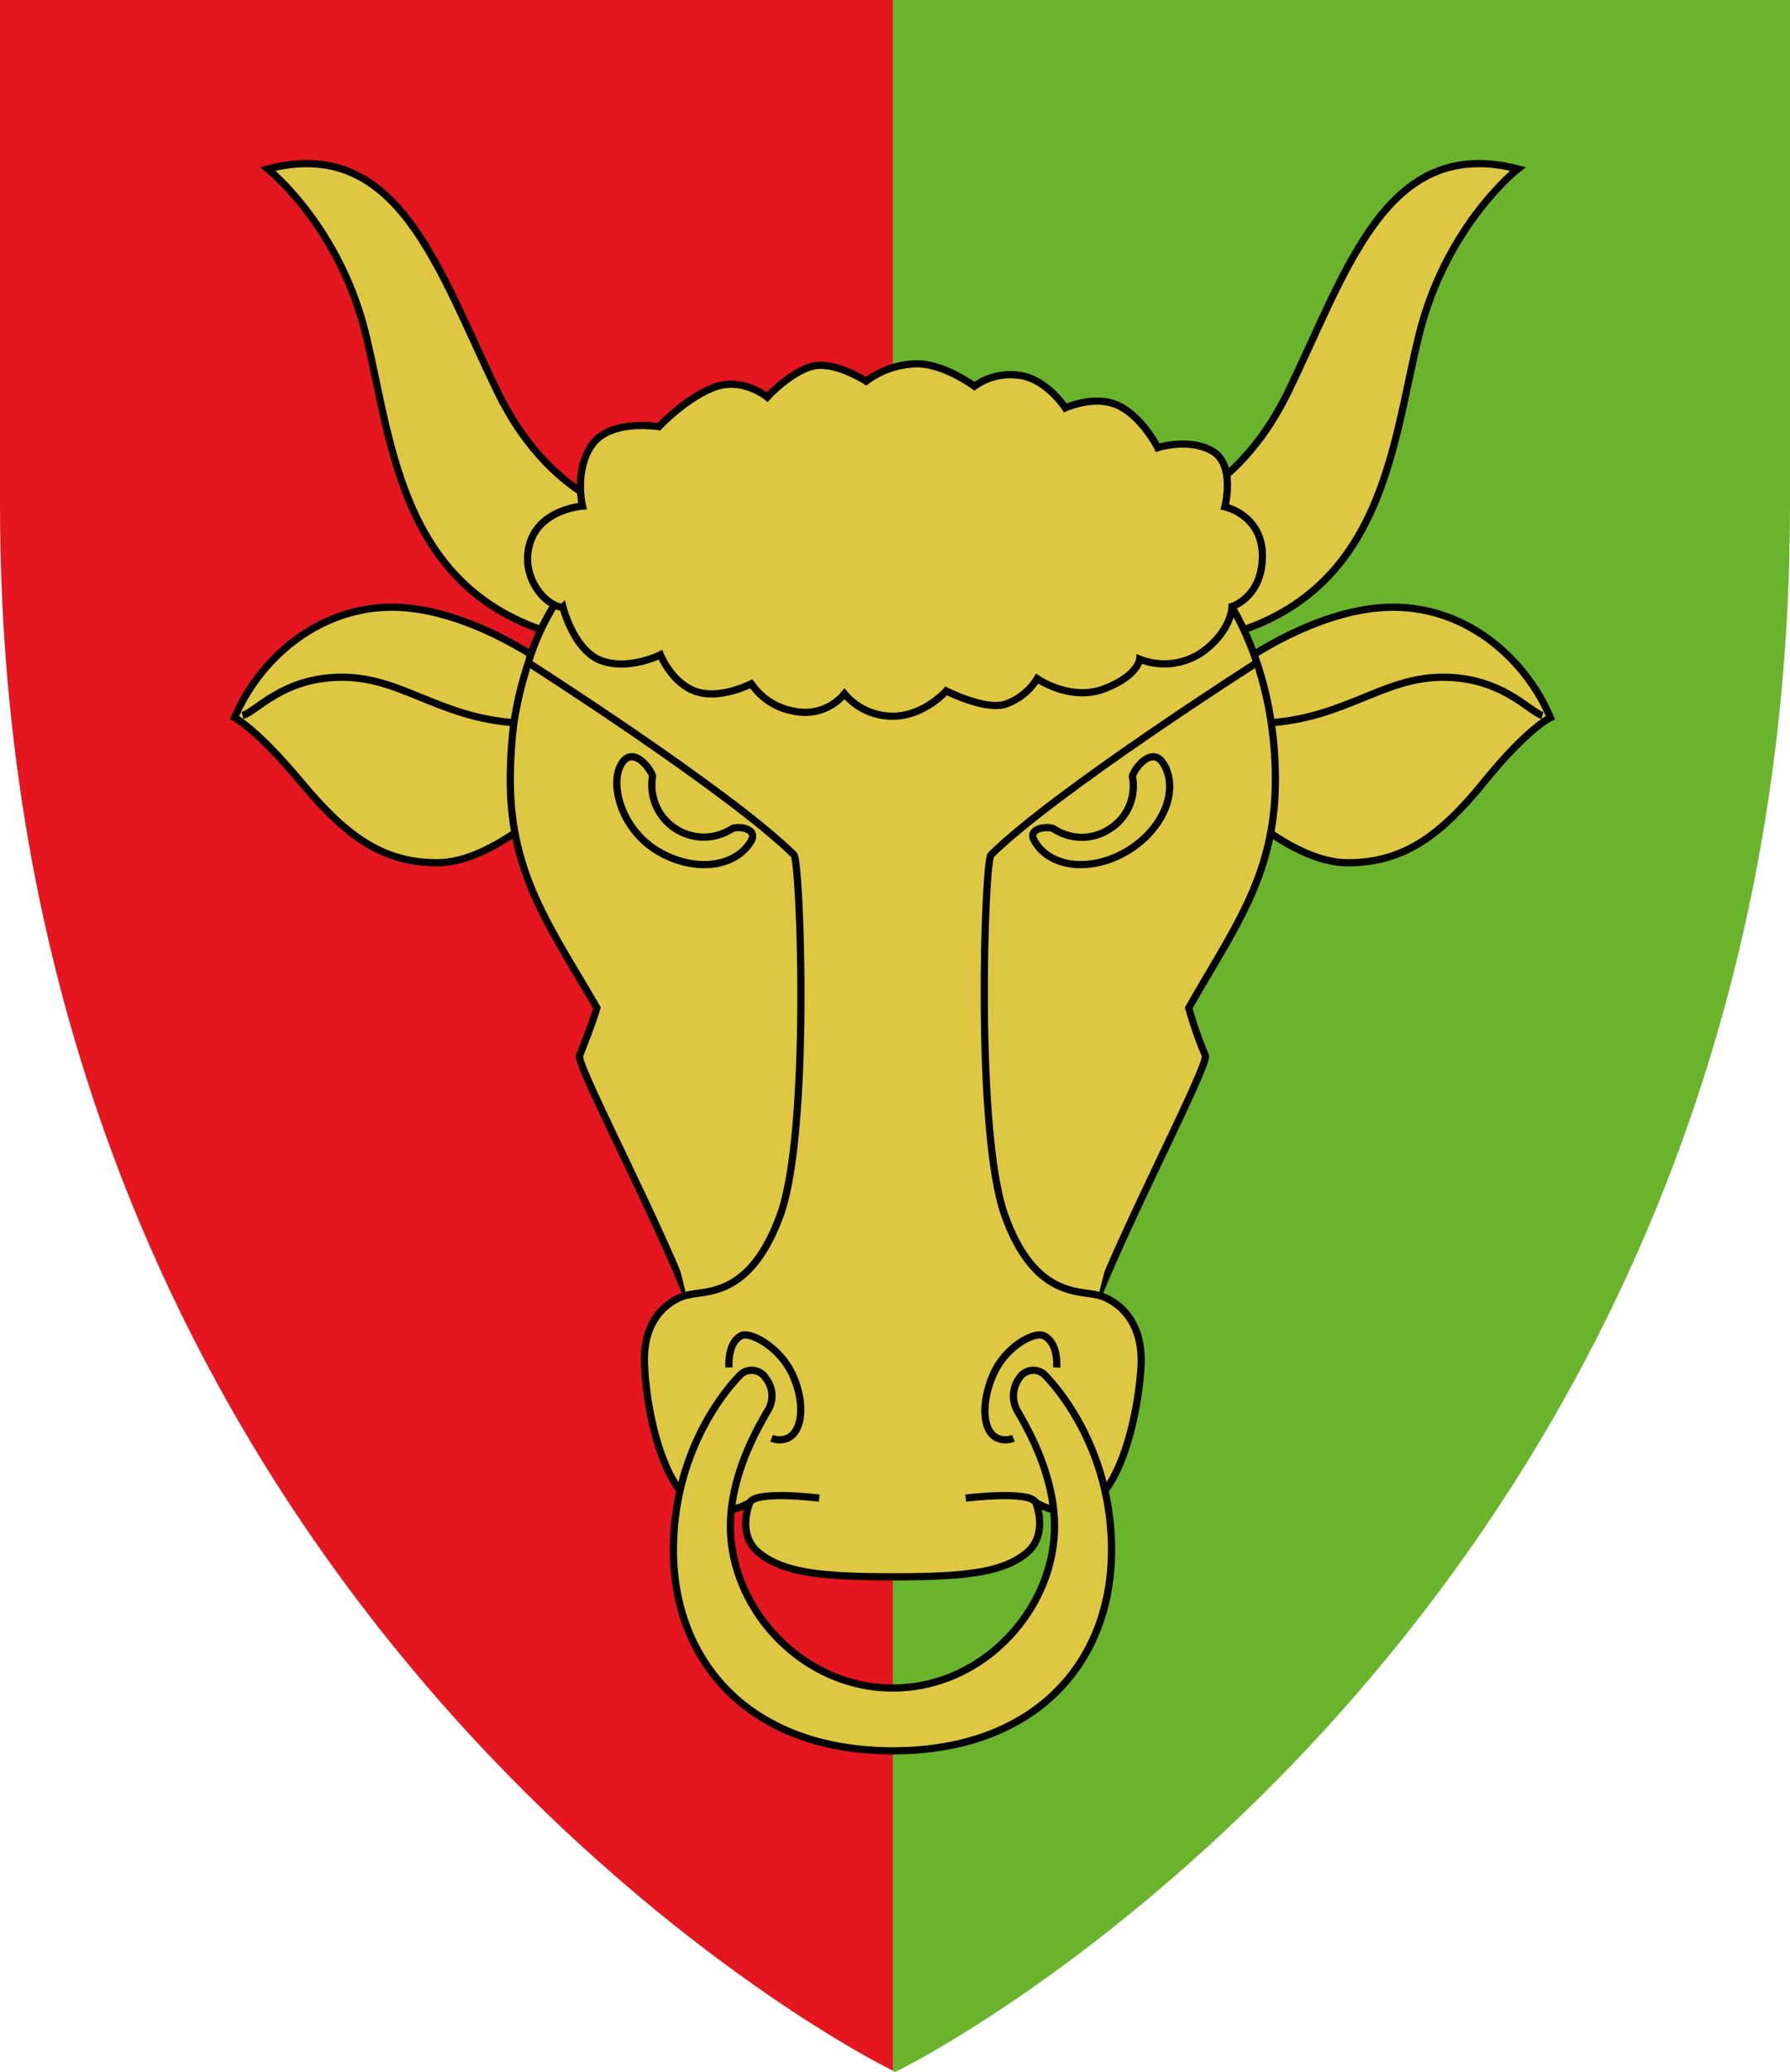 <svg xmlns="http://www.w3.org/2000/svg" viewBox="0 0 248 287">
  <defs>
    <style>
      .cls-1 {
        fill: #e41721;
      }

      .cls-2 {
        fill: #6ab42d;
      }

      .cls-3 {
        fill: #dec743;
        stroke: #000100;
        stroke-miterlimit: 10;
      }
    </style>
  </defs>
  <title>coa_military_coa_mechanised_claudia</title>
  <g id="Livello_11" data-name="Livello 11">
    <path class="cls-1" d="M172.9,279v70c0,141.3,103,206.4,123.7,216.8V279Z" transform="translate(-172.9 -279)"/>
    <path class="cls-2" d="M420.9,349V279H296.6V565.8l.3.2C316.9,556,420.9,491,420.9,349Z" transform="translate(-172.9 -279)"/>
  </g>
  <g id="Livello_12" data-name="Livello 12">
    <g id="g9313">
      <path id="path2870" class="cls-3" d="M265,363.7l-2.1-12.9s-12.9-.7-21.1-17.6-13.7-35.5-31.8-30.8c0,0,9.9,7.8,13.6,23s4.8,36.6,28.4,42,13-3.7,13-3.7Zm86.4-30.5c-8.2,16.9-21.2,17.6-21.2,17.6l-2.1,12.9s-10.6,9.1,13,3.7,24.6-26.7,28.4-42,13.7-23,13.7-23c-18.2-4.7-23.6,13.9-31.8,30.8Z" transform="translate(-172.9 -279)"/>
      <path id="path2872" class="cls-3" d="M227.2,363.1c-10.4,0-18.5,7.4-21.8,15.3,0,0,3,1.5,9.1,8.8s11.1,11.3,19,11.3,17-9.3,17-9.3l-2.3-18.4S237.6,363.1,227.2,363.1Zm138.7,0c-10.4,0-21,7.7-21,7.7l-2.3,18.4s9.1,9.3,17,9.3,13-3.9,19-11.3,9.1-8.8,9.1-8.8c-3.3-7.9-11.3-15.3-21.8-15.3Z" transform="translate(-172.9 -279)"/>
      <path id="path2874" class="cls-3" d="M339.9,425.2a52.7,52.7,0,0,1-2.3-6.6c6.3-11.1,12-18.4,12-31.6,0-16.9-7.6-26.3-7.6-26.3l-45.4-3.6-45.5,3.6a34.1,34.1,0,0,0-4.8,9.4c-.1.2-.1.5-.2.7a50.6,50.6,0,0,0-2,8.3,64.3,64.3,0,0,0-.5,7.9c0,13.2,5.6,20.5,12,31.6,0,0-.5,1.8-2.4,6.6-.5,1.2,10.4,21.9,14.8,33.2,0,0-6.2,1.4-5.8,9.6.2,6.2,2.8,20.3,9.8,20.3a8.8,8.8,0,0,0,4.8-1.2s-2,4.5,1.4,7.1,8.3,3.2,18.4,3.2,15.1-.6,18.4-3.2,1.4-7.1,1.4-7.1a8.2,8.2,0,0,0,4.7,1.2c7,0,9.6-14.1,9.9-20.3.3-8.2-5.9-9.6-5.9-9.6,4.5-11.3,15.3-32,14.8-33.2Z" transform="translate(-172.9 -279)"/>
      <path id="path2876" class="cls-3" d="M246.1,370.8s27.9,17.8,36.8,26.6c.9.9,2.3,38.4-1.9,49.9s-10.3,10.4-13,11.1" transform="translate(-172.9 -279)"/>
      <path id="path2878" class="cls-3" d="M347,370.8s-27.9,17.8-36.8,26.6c-.9.9-2.2,38.4,1.9,49.9s10.4,10.4,13,11.1" transform="translate(-172.9 -279)"/>
      <path id="path2880" class="cls-3" d="M273.9,468.4c-.1-2.1.5-3.8,1.7-4.4s5.3,1.5,7.1,5.4,1.4,7.9-.7,8.8a2.8,2.8,0,0,1-2.2,0" transform="translate(-172.9 -279)"/>
      <path id="path2882" class="cls-3" d="M319.3,468.4c.1-2.1-.5-3.8-1.8-4.4s-5.3,1.5-7,5.4-1.5,7.9.6,8.8a2.8,2.8,0,0,0,2.2,0" transform="translate(-172.9 -279)"/>
      <path id="path2884" class="cls-3" d="M250.9,363.1s1.5,6,5.3,7.4,8.2-.8,8.2-.8,1.6,4,5,5.1,7.6-1.1,7.6-1.1a8.9,8.9,0,0,0,5.9,3.8,7.1,7.1,0,0,0,7-2.4,8.7,8.7,0,0,0,6.7,3.1c4.3,0,7.4-3.5,7.4-3.5s5.5,2.8,8.3,1.8a8.5,8.5,0,0,0,4.3-3.5s4.6,3.2,9.3,1.4,4.9-4.1,4.9-4.1a9.3,9.3,0,0,0,8.7-1c4.1-3,4.1-6.3,4.1-6.3s4.2-1.3,4.2-7-5.2-6.8-5.2-6.8,1.5-5.8-1.7-7.7-7.6-.5-7.6-.5-2.1-4.2-5.4-5.8-7.4.3-7.4.3-2.6-4-6.3-4.5a8.5,8.5,0,0,0-6.3,1.5s-4.4-3.3-8.3-3.1a12,12,0,0,0-6.7,2.4s-4.6-3-7.7-2-6,4.2-6,4.2-3.5-2.9-7.5-1.3-7.5,5.4-7.5,5.4-6.6-1.1-9.2,2.4-1.4,8.6-1.4,8.6-5.9.4-7.3,5.2,2.4,8.8,4.6,8.8Z" transform="translate(-172.9 -279)"/>
      <path id="path2886" class="cls-3" d="M286.4,486.5s-8.7-1.1-9.6.6" transform="translate(-172.9 -279)"/>
      <path id="path2888" class="cls-3" d="M306.7,486.5s8.8-1.1,9.7.6" transform="translate(-172.9 -279)"/>
      <path id="path2890" class="cls-3" d="M206.5,378.1c1.9-.5,5.6-5.3,13.8-5.3s13.3,5.5,23.8,6.3" transform="translate(-172.9 -279)"/>
      <path id="path2892" class="cls-3" d="M386.6,378.1c-1.8-.5-5.6-5.3-13.8-5.3s-13.3,5.5-23.8,6.3" transform="translate(-172.9 -279)"/>
      <path id="path2894" class="cls-3" d="M317.5,469.3a2.3,2.3,0,0,0-3.4.6,4.2,4.2,0,0,0-.2,4.6c.9,1.6,5.1,8.4,5.1,15.9,0,11.4-9.8,22.4-22.4,22.4s-22.5-11-22.5-22.4c0-7.5,4.2-14.3,5.1-15.9a3.9,3.9,0,0,0-.2-4.6,2.3,2.3,0,0,0-3.4-.6s-9.4,8.8-9.4,24.4,10.7,27.8,30.4,27.8,30.3-12.2,30.3-27.8-9.4-24.4-9.4-24.4Z" transform="translate(-172.9 -279)"/>
      <path id="path2898" class="cls-3" d="M274.3,393.8a7.2,7.2,0,0,1-11-7.2c.1-.6-2.6-4.6-4.3-1.8s0,9,4.9,12,10.7,2.5,13-1.2c1.2-2-2-2.2-2.6-1.8Zm59.8-9c-1.7-2.8-4.4,1.2-4.3,1.8a7,7,0,0,1-3.3,7.3,7,7,0,0,1-7.6-.1c-.7-.4-3.9-.2-2.6,1.8,2.2,3.7,8,4.2,12.9,1.2s7.1-8.4,4.9-12Z" transform="translate(-172.9 -279)"/>
    </g>
  </g>
</svg>
